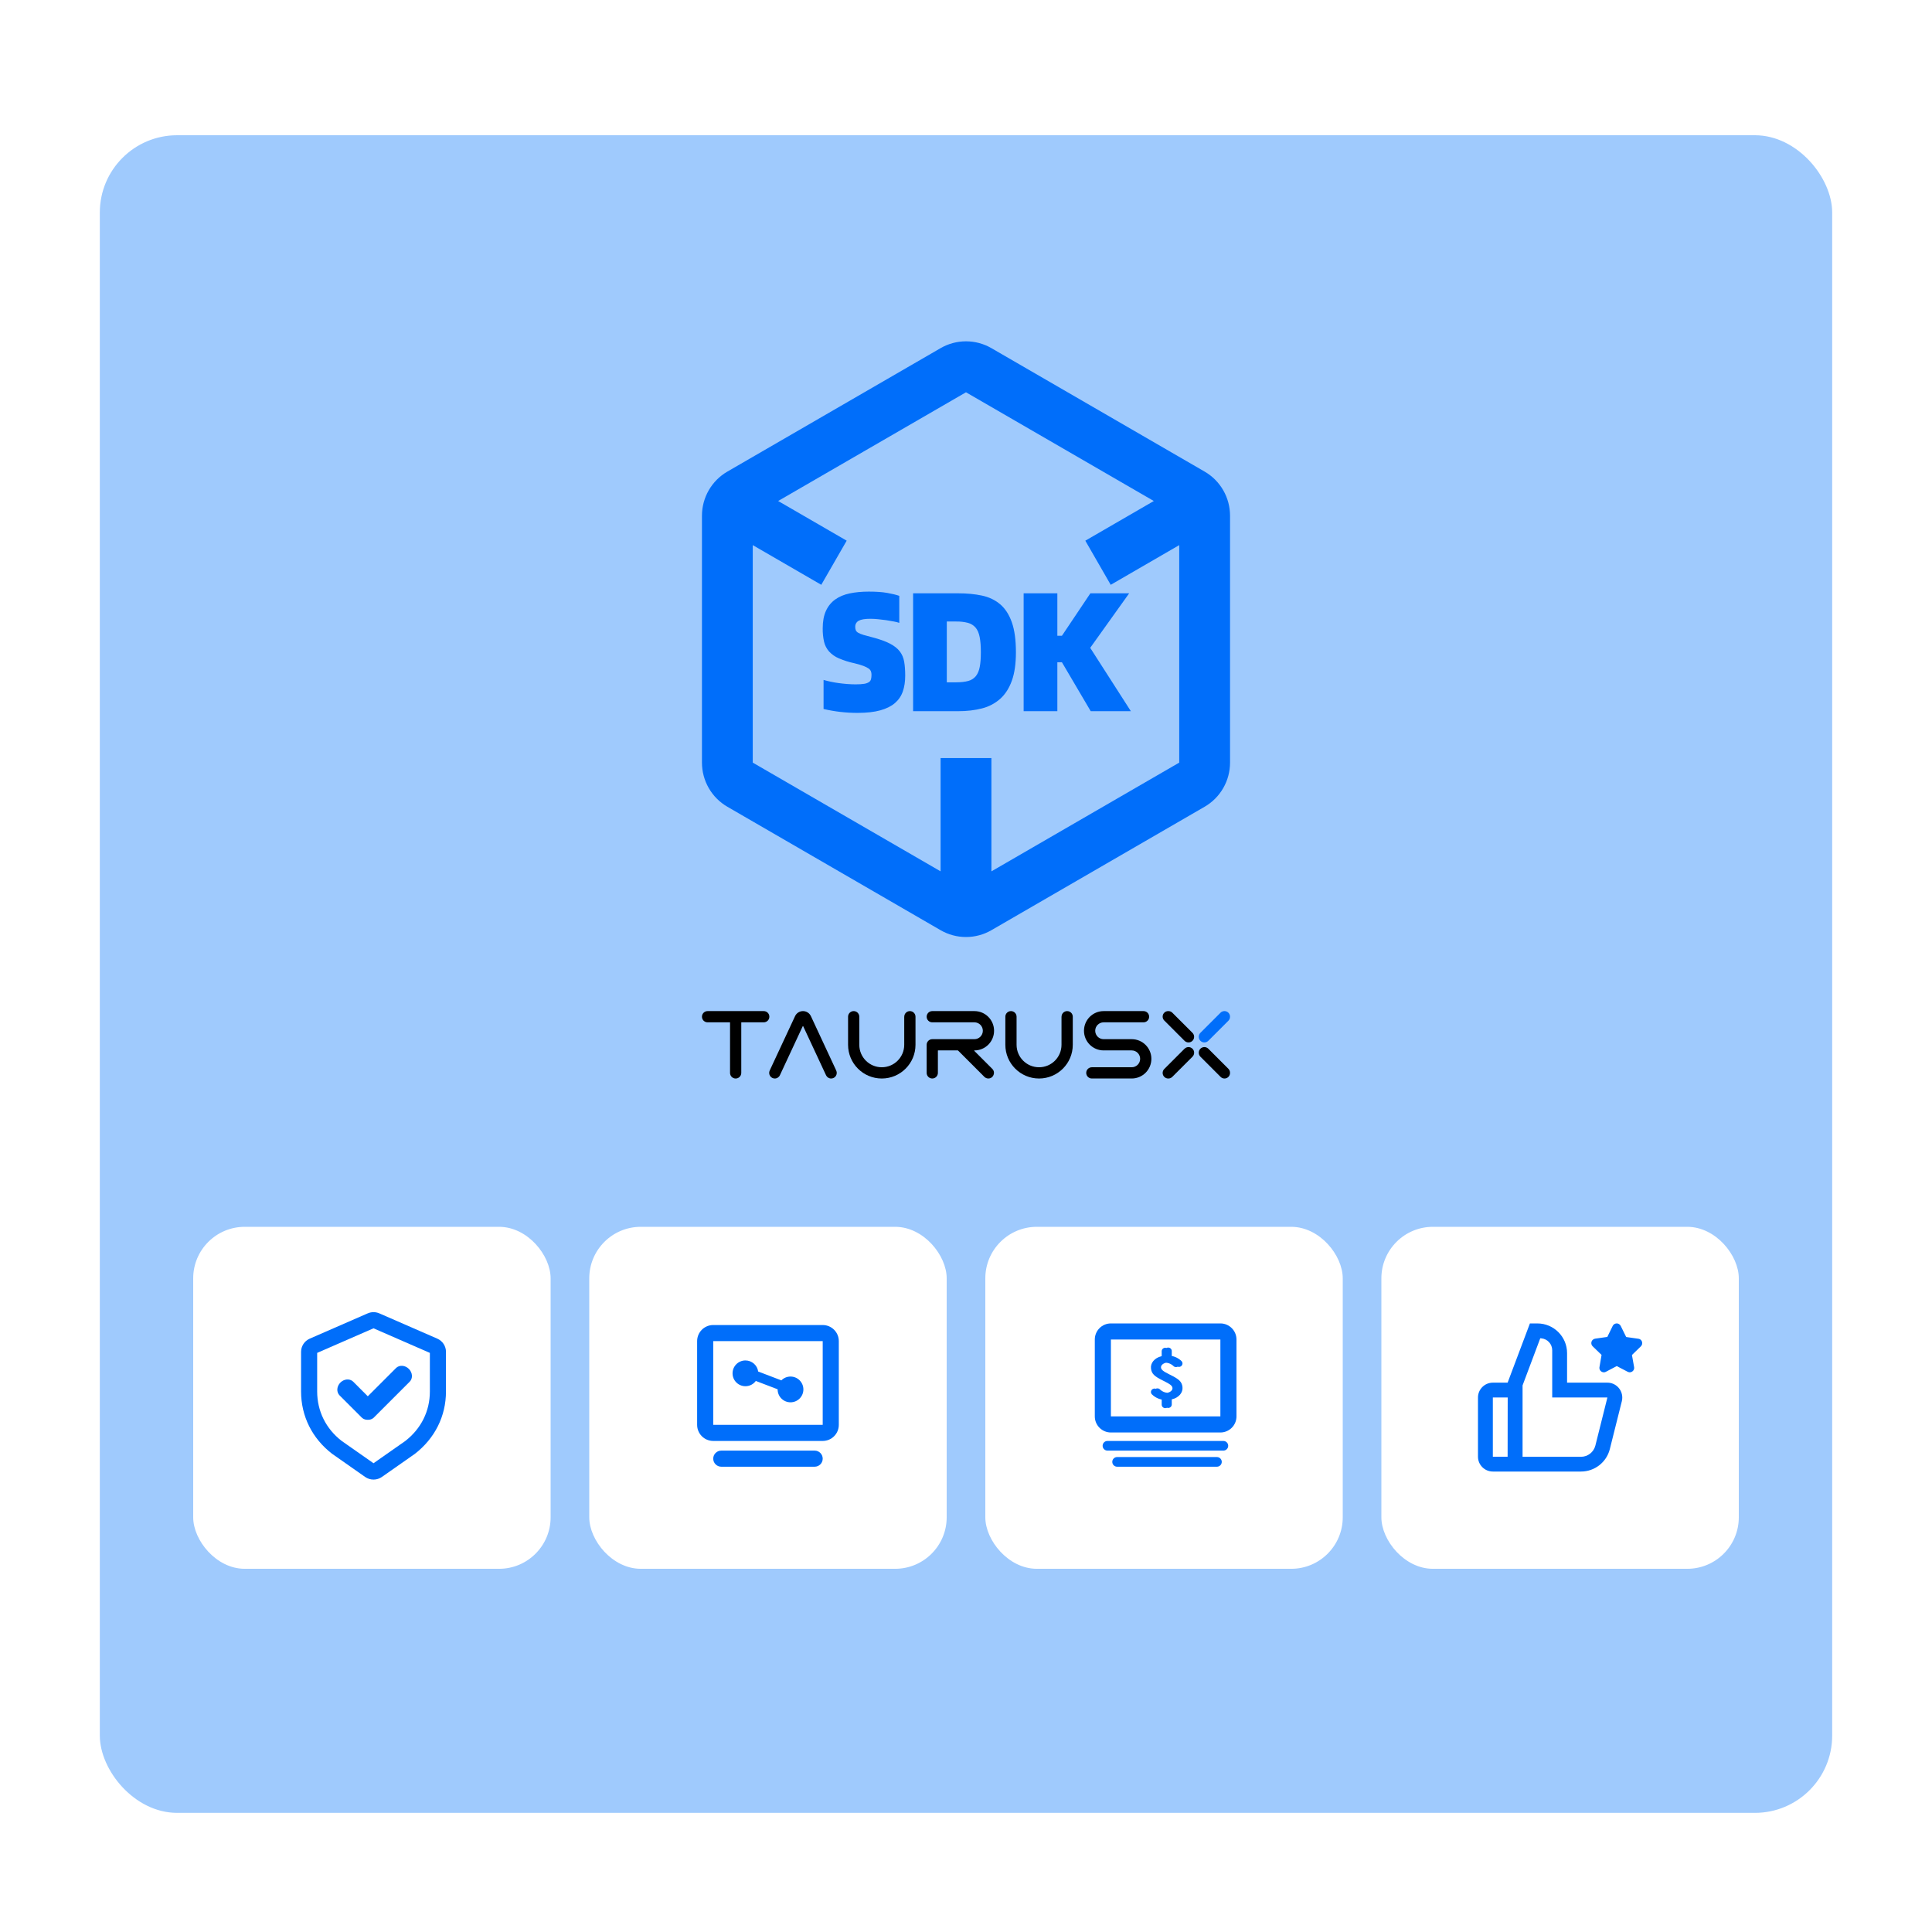 <svg width="600" height="600" viewBox="0 0 600 600" fill="none" xmlns="http://www.w3.org/2000/svg">
<g filter="url(#filter0_d_1228_2903)">
<rect x="31" y="30" width="538" height="521" rx="24" fill="#9FCAFD"/>
</g>
<path d="M237.192 314.006H219.744C218.779 314.006 218 314.785 218 315.75C218 316.715 218.779 317.494 219.744 317.494H226.65C226.688 317.494 226.721 317.527 226.721 317.566V333.198C226.721 334.163 227.5 334.942 228.465 334.942C229.431 334.942 230.209 334.163 230.209 333.198V317.566C230.209 317.527 230.242 317.494 230.281 317.494H237.186C238.152 317.494 238.931 316.715 238.931 315.75C238.936 314.785 238.157 314.006 237.192 314.006Z" fill="black"/>
<path d="M249.373 314.005C248.32 314.005 247.36 314.614 246.916 315.569L239.04 332.457C238.502 333.614 239.347 334.941 240.619 334.941C241.299 334.941 241.914 334.546 242.199 333.932L249.302 318.695C249.329 318.64 249.406 318.64 249.434 318.695L256.537 333.932C256.822 334.546 257.442 334.941 258.116 334.941C259.394 334.941 260.239 333.614 259.696 332.457L251.83 315.569C251.386 314.614 250.426 314.005 249.373 314.005Z" fill="black"/>
<path d="M340.129 320.11C340.129 318.662 341.303 317.494 342.745 317.494H355.13C356.096 317.494 356.875 316.715 356.875 315.75C356.875 314.784 356.096 314.005 355.13 314.005H342.745C339.372 314.005 336.641 316.737 336.641 320.11C336.641 323.483 339.372 326.215 342.745 326.215H351.466C352.914 326.215 354.083 327.389 354.083 328.831C354.083 330.279 352.909 331.447 351.466 331.447H339.081C338.116 331.447 337.337 332.226 337.337 333.192C337.337 334.157 338.116 334.936 339.081 334.936H351.466C354.84 334.936 357.571 332.204 357.571 328.831C357.571 325.458 354.84 322.726 351.466 322.726H342.745C341.297 322.726 340.129 321.553 340.129 320.11Z" fill="black"/>
<path d="M280.817 315.75V324.471C280.817 328.327 277.691 331.447 273.84 331.447C269.984 331.447 266.863 328.321 266.863 324.471V315.75C266.863 314.784 266.085 314.005 265.119 314.005C264.154 314.005 263.375 314.784 263.375 315.75V324.471C263.375 330.252 268.059 334.941 273.846 334.941C279.627 334.941 284.316 330.257 284.316 324.471V315.75C284.316 314.784 283.538 314.005 282.572 314.005C281.607 314.005 280.828 314.784 280.828 315.75H280.817Z" fill="black"/>
<path d="M329.661 315.75V324.471C329.661 328.327 326.534 331.447 322.684 331.447C318.828 331.447 315.707 328.321 315.707 324.471V315.75C315.707 314.784 314.928 314.005 313.963 314.005C312.998 314.005 312.219 314.784 312.219 315.75V324.471C312.219 330.252 316.903 334.941 322.689 334.941C328.471 334.941 333.16 330.257 333.16 324.471V315.75C333.16 314.784 332.381 314.005 331.416 314.005C330.451 314.005 329.672 314.784 329.672 315.75H329.661Z" fill="black"/>
<path d="M372.791 328.161L379.072 334.442C379.395 334.765 379.829 334.941 380.284 334.941C381.227 334.941 381.995 334.173 381.995 333.23V333.142C381.995 332.686 381.814 332.253 381.496 331.93L375.26 325.693C374.579 325.013 373.471 325.013 372.791 325.693C372.111 326.373 372.111 327.481 372.791 328.161Z" fill="black"/>
<path d="M370.329 320.757L364.076 314.504C363.758 314.186 363.325 314.005 362.869 314.005H362.782C361.838 314.005 361.07 314.773 361.07 315.717C361.07 316.172 361.251 316.605 361.569 316.929L367.866 323.226C368.546 323.906 369.654 323.906 370.334 323.226C371.015 322.545 371.015 321.437 370.334 320.757H370.329Z" fill="black"/>
<path d="M379.039 314.51L372.791 320.757C372.111 321.438 372.111 322.546 372.791 323.226C373.471 323.906 374.579 323.906 375.26 323.226L381.49 316.995C381.814 316.671 381.995 316.227 381.995 315.772V315.733C381.995 314.779 381.222 314 380.262 314C379.801 314 379.362 314.181 379.039 314.505V314.51Z" fill="#006EFA"/>
<path d="M367.866 325.693L361.575 331.984C361.251 332.308 361.07 332.752 361.07 333.208C361.07 334.162 361.844 334.941 362.804 334.941H362.842C363.303 334.941 363.741 334.76 364.065 334.436L370.34 328.161C371.02 327.481 371.02 326.373 370.34 325.693C369.66 325.013 368.552 325.013 367.872 325.693H367.866Z" fill="black"/>
<path d="M308.185 331.963L302.563 326.341C302.519 326.297 302.552 326.22 302.613 326.22C305.986 326.22 308.717 323.489 308.717 320.116C308.717 316.737 305.986 314.005 302.613 314.005H289.525C288.56 314.005 287.781 314.784 287.781 315.75C287.781 316.715 288.56 317.494 289.525 317.494H302.613C304.061 317.494 305.229 318.668 305.229 320.11C305.229 321.558 304.055 322.726 302.613 322.726H289.525C288.56 322.726 287.781 323.505 287.781 324.471V333.192C287.781 334.157 288.56 334.936 289.525 334.936C290.491 334.936 291.27 334.157 291.27 333.192V326.286C291.27 326.248 291.303 326.215 291.341 326.215H297.468C297.468 326.215 297.506 326.22 297.517 326.237L305.706 334.426C306.035 334.755 306.479 334.936 306.94 334.936C308.492 334.936 309.271 333.055 308.174 331.958L308.185 331.963Z" fill="black"/>
<path d="M307.891 108.12L374.109 146.458C376.508 147.847 378.5 149.844 379.886 152.25C381.271 154.656 382 157.384 382 160.162V236.838C382 239.616 381.271 242.344 379.886 244.75C378.5 247.156 376.508 249.153 374.109 250.542L307.891 288.88C305.492 290.269 302.77 291 300 291C297.23 291 294.508 290.269 292.109 288.88L225.891 250.542C223.492 249.153 221.5 247.156 220.114 244.75C218.729 242.344 218 239.616 218 236.838V160.162C218 157.384 218.729 154.656 220.114 152.25C221.5 149.844 223.492 147.847 225.891 146.458L292.109 108.12C294.508 106.731 297.23 106 300 106C302.77 106 305.492 106.731 307.891 108.12ZM300 121.824L241.662 155.589L262.945 167.911L255.055 181.615L233.776 169.293V236.838L292.109 270.602V235.424H307.891V270.608L366.219 236.838V169.293L344.945 181.62L337.055 167.916L358.328 155.594L300 121.83V121.824ZM269.81 183.73C272.093 183.73 273.987 183.862 275.492 184.126C277.001 184.39 278.264 184.696 279.279 185.049V193.436C278.738 193.255 278.184 193.114 277.622 193.014C275.995 192.695 274.354 192.457 272.703 192.302C271.9 192.218 271.092 192.174 270.284 192.17C268.6 192.17 267.401 192.371 266.68 192.777C266.336 192.961 266.051 193.24 265.86 193.581C265.669 193.922 265.579 194.311 265.602 194.702C265.591 195.063 265.653 195.422 265.786 195.757C265.954 196.086 266.221 196.353 266.549 196.522C266.938 196.749 267.48 196.97 268.179 197.181C268.884 197.392 269.794 197.64 270.915 197.92C273.198 198.516 275.013 199.17 276.36 199.871C277.711 200.573 278.737 201.385 279.437 202.298C280.142 203.21 280.594 204.287 280.805 205.516C281.015 206.745 281.12 208.19 281.12 209.841C281.12 211.671 280.878 213.296 280.384 214.72C279.895 216.144 279.079 217.347 277.938 218.334C276.801 219.32 275.281 220.074 273.387 220.602C271.494 221.129 269.126 221.393 266.286 221.393C262.744 221.396 259.214 220.989 255.765 220.18V211.16C257.292 211.596 258.847 211.922 260.42 212.136C261.315 212.257 262.219 212.357 263.129 212.426C264.045 212.494 264.902 212.531 265.707 212.531C266.796 212.531 267.664 212.478 268.311 212.373C268.839 212.309 269.349 212.139 269.81 211.872C270.147 211.662 270.391 211.332 270.494 210.949C270.599 210.564 270.652 210.089 270.652 209.525C270.657 209.164 270.594 208.807 270.468 208.47C270.312 208.113 270.056 207.811 269.731 207.599C269.363 207.335 268.837 207.072 268.153 206.808C267.25 206.478 266.328 206.205 265.391 205.99C263.705 205.634 262.058 205.113 260.473 204.434C259.324 203.948 258.292 203.219 257.448 202.298C256.706 201.443 256.183 200.42 255.923 199.318C255.617 197.941 255.476 196.534 255.502 195.124C255.502 192.977 255.838 191.178 256.501 189.717C257.169 188.256 258.127 187.08 259.368 186.183C260.615 185.286 262.125 184.653 263.892 184.284C265.665 183.915 267.638 183.73 269.81 183.73ZM297.564 184.258C300.3 184.258 302.772 184.495 304.982 184.97C307.191 185.445 309.074 186.352 310.637 187.686C312.199 189.021 313.398 190.888 314.24 193.278C315.082 195.667 315.503 198.764 315.503 202.562C315.503 206.112 315.082 209.06 314.24 211.397C313.398 213.734 312.199 215.606 310.637 217.015C309.019 218.452 307.079 219.474 304.982 219.995C302.772 220.575 300.3 220.866 297.564 220.866H283.572V184.258H297.564ZM328.37 184.258V197.445H329.79L338.628 184.258H350.674L338.575 201.19L351.2 220.866H338.733L329.79 205.674H328.37V220.866H317.901V184.258H328.37ZM296.933 193.014H294.04V211.898H296.933C298.443 211.898 299.695 211.756 300.694 211.476C301.623 211.24 302.452 210.714 303.062 209.973C303.64 209.25 304.045 208.295 304.271 207.098C304.498 205.901 304.613 204.392 304.613 202.562C304.613 200.663 304.492 199.091 304.245 197.841C303.998 196.59 303.577 195.615 302.983 194.913C302.36 194.193 301.535 193.678 300.615 193.436C299.413 193.128 298.174 192.986 296.933 193.014Z" fill="#006EFA"/>
<rect x="60" y="381" width="111" height="106.204" rx="16" fill="white"/>
<rect x="183" y="381" width="111" height="106.204" rx="16" fill="white"/>
<rect x="306" y="381" width="111" height="106.204" rx="16" fill="white"/>
<rect x="429" y="381" width="111" height="106.204" rx="16" fill="white"/>
<path d="M499.193 429.397H486.668V420.213C486.668 415.142 482.545 411.003 477.437 411.003H475.129L468.205 429.397H463.616C461.074 429.397 459 431.466 459 434.002V452.395C459 454.93 461.074 457 463.616 457H490.999C495.225 457 498.908 454.128 499.945 450.041L503.679 435.14C503.783 434.778 503.809 434.39 503.809 434.027C503.809 431.466 501.734 429.397 499.193 429.397ZM468.205 452.395H463.616V434.002H468.231L468.205 452.395ZM495.459 448.929C494.94 450.972 493.099 452.421 490.999 452.421H472.847V430.25L478.344 415.608L478.682 415.634C480.574 415.815 482.053 417.393 482.053 419.333V434.002H499.193L495.459 448.929ZM508.839 415.763L505.027 415.22L503.316 411.753C503.186 411.495 502.979 411.288 502.719 411.158C502.045 410.796 501.215 411.081 500.852 411.753L499.167 415.194L495.355 415.737C495.07 415.789 494.811 415.918 494.603 416.125C494.059 416.669 494.059 417.548 494.603 418.091L497.378 420.782L496.729 424.585C496.729 424.662 496.704 424.74 496.704 424.792C496.704 425.542 497.3 426.163 498.078 426.189C498.311 426.189 498.519 426.137 498.7 426.034L502.097 424.249L505.52 426.034C505.779 426.163 506.065 426.215 506.35 426.163C507.102 426.034 507.62 425.335 507.491 424.585L506.817 420.808L509.591 418.117C509.799 417.91 509.954 417.626 509.98 417.341C510.11 416.565 509.591 415.867 508.839 415.763Z" fill="#006EFA"/>
<path fill-rule="evenodd" clip-rule="evenodd" d="M116 407.5C115.377 407.5 114.761 407.629 114.19 407.878L113.89 408.01L96.19 415.732C95.391 416.08 94.711 416.653 94.233 417.379C93.755 418.106 93.5 418.955 93.5 419.824V432.131C93.5 439.829 96.971 446.709 103.074 451.443L103.083 451.451L113.407 458.683C114.166 459.215 115.072 459.5 116 459.5C116.928 459.5 117.834 459.215 118.593 458.683L128.839 451.508L128.848 451.501C135.028 446.709 138.5 439.829 138.5 432.131V419.825C138.5 418.956 138.245 418.106 137.768 417.379C137.29 416.652 136.609 416.08 135.81 415.731L117.81 407.878C117.239 407.629 116.623 407.5 116 407.5ZM98.5 432.129V420.152L116 412.517L133.5 420.152V432.131C133.5 438.268 130.762 443.709 125.86 447.516L116 454.418L106.061 447.458C101.239 443.707 98.5 438.267 98.5 432.129ZM125.032 424.175C125.744 424.248 126.437 424.586 126.972 425.121C127.251 425.4 127.479 425.724 127.642 426.075C127.806 426.426 127.903 426.797 127.927 427.167C127.951 427.537 127.901 427.899 127.782 428.232C127.662 428.564 127.475 428.861 127.23 429.106L116.116 440.22L115.971 440.355C115.499 440.756 114.88 440.958 114.223 440.928C113.566 440.958 112.946 440.756 112.474 440.355L112.329 440.22L105.457 433.349C105.212 433.104 105.025 432.807 104.906 432.474C104.786 432.142 104.737 431.78 104.761 431.41C104.785 431.04 104.881 430.669 105.045 430.318C105.209 429.967 105.436 429.643 105.715 429.364C106.25 428.829 106.943 428.491 107.655 428.418C108.367 428.345 109.046 428.543 109.555 428.972L109.7 429.106L114.222 433.629L122.988 424.863L123.133 424.729C123.642 424.3 124.32 424.103 125.032 424.175Z" fill="#006EFA"/>
<path fill-rule="evenodd" clip-rule="evenodd" d="M379 416H345V439.871H379V416ZM345 411C342.239 411 340 413.239 340 416V439.871C340 442.633 342.239 444.871 345 444.871H379C381.761 444.871 384 442.633 384 439.871V416C384 413.239 381.761 411 379 411H345ZM342.43 449C342.43 448.172 343.101 447.5 343.93 447.5H379.93C380.758 447.5 381.43 448.172 381.43 449C381.43 449.828 380.758 450.5 379.93 450.5H343.93C343.101 450.5 342.43 449.828 342.43 449ZM346.93 452.5C346.101 452.5 345.43 453.172 345.43 454C345.43 454.828 346.101 455.5 346.93 455.5H377.93C378.758 455.5 379.43 454.828 379.43 454C379.43 453.172 378.758 452.5 377.93 452.5H346.93Z" fill="#006EFA"/>
<path fill-rule="evenodd" clip-rule="evenodd" d="M255.5 416.5H221.5V442.5H255.5V416.5ZM221.5 411.5C218.739 411.5 216.5 413.739 216.5 416.5V442.5C216.5 445.261 218.739 447.5 221.5 447.5H255.5C258.261 447.5 260.5 445.261 260.5 442.5V416.5C260.5 413.739 258.261 411.5 255.5 411.5H221.5ZM221.5 453C221.5 451.619 222.619 450.5 224 450.5H253C254.381 450.5 255.5 451.619 255.5 453C255.5 454.381 254.381 455.5 253 455.5H224C222.619 455.5 221.5 454.381 221.5 453ZM231.5 422.5C233.517 422.5 235.186 423.993 235.46 425.935L242.659 428.684C243.384 427.953 244.389 427.5 245.5 427.5C247.709 427.5 249.5 429.291 249.5 431.5C249.5 433.709 247.709 435.5 245.5 435.5C243.291 435.5 241.5 433.709 241.5 431.5C241.5 431.484 241.5 431.469 241.5 431.453L234.726 428.866C233.998 429.857 232.824 430.5 231.5 430.5C229.291 430.5 227.5 428.709 227.5 426.5C227.5 424.291 229.291 422.5 231.5 422.5Z" fill="#006EFA"/>
<path fill-rule="evenodd" clip-rule="evenodd" d="M363.511 427L363.084 426.789C361.224 425.865 360.634 425.38 360.558 424.71C360.547 424.552 360.571 424.394 360.629 424.245C360.686 424.096 360.776 423.961 360.892 423.848C361.183 423.537 361.621 423.313 362.126 423.209C362.706 423.246 363.268 423.425 363.759 423.728C363.994 423.862 364.209 424.025 364.4 424.212C364.596 424.42 364.869 424.545 365.161 424.562C365.364 424.573 365.565 424.531 365.743 424.442C365.842 424.476 365.945 424.496 366.052 424.502C366.344 424.518 366.63 424.425 366.851 424.241C367.071 424.057 367.207 423.797 367.23 423.518C367.253 423.239 367.16 422.962 366.972 422.748C366.813 422.574 366.457 422.228 365.834 421.856C365.29 421.528 364.7 421.288 364.071 421.146L363.902 421.107V419.509C363.885 419.236 363.76 418.979 363.552 418.792C363.344 418.604 363.069 418.5 362.784 418.5C362.602 418.5 362.425 418.542 362.267 418.621C362.148 418.581 362.022 418.56 361.893 418.56C361.608 418.56 361.333 418.664 361.125 418.851C360.917 419.039 360.792 419.295 360.775 419.568V421.174L360.61 421.215C359.637 421.45 358.782 421.954 358.206 422.633C357.612 423.332 357.35 424.152 357.451 425.004C357.547 425.861 357.834 426.465 358.408 427.022C358.94 427.54 359.739 428.04 361.168 428.75L361.597 428.96C363.455 429.885 364.045 430.369 364.122 431.039C364.133 431.197 364.109 431.356 364.052 431.505C363.995 431.653 363.905 431.789 363.789 431.902C363.498 432.212 363.06 432.435 362.555 432.54C361.986 432.503 361.438 432.33 360.922 432.022C360.602 431.829 360.376 431.64 360.284 431.537C360.089 431.323 359.814 431.192 359.518 431.173C359.311 431.159 359.106 431.201 358.925 431.291C358.83 431.259 358.73 431.239 358.628 431.232C358.332 431.213 358.041 431.306 357.817 431.493C357.594 431.679 357.457 431.943 357.437 432.226C357.416 432.509 357.514 432.788 357.709 433.002C358.041 433.351 358.424 433.651 358.847 433.894C359.389 434.223 359.985 434.463 360.61 434.604L360.779 434.644V436.243C360.779 436.526 360.897 436.798 361.106 436.999C361.315 437.199 361.599 437.312 361.895 437.312C362.077 437.312 362.254 437.27 362.412 437.191C362.531 437.231 362.657 437.252 362.786 437.252C363.082 437.252 363.366 437.14 363.575 436.939C363.784 436.739 363.902 436.467 363.902 436.183V434.575L364.069 434.535C365.007 434.321 365.849 433.824 366.471 433.118C367.065 432.417 367.327 431.597 367.23 430.746C367.132 429.891 366.844 429.287 366.271 428.729C365.737 428.212 364.94 427.71 363.511 427Z" fill="#006EFA"/>
<defs>
<filter id="filter0_d_1228_2903" x="7" y="18" width="586" height="569" filterUnits="userSpaceOnUse" color-interpolation-filters="sRGB">
<feFlood flood-opacity="0" result="BackgroundImageFix"/>
<feColorMatrix in="SourceAlpha" type="matrix" values="0 0 0 0 0 0 0 0 0 0 0 0 0 0 0 0 0 0 127 0" result="hardAlpha"/>
<feOffset dy="12"/>
<feGaussianBlur stdDeviation="12"/>
<feComposite in2="hardAlpha" operator="out"/>
<feColorMatrix type="matrix" values="0 0 0 0 0 0 0 0 0 0.204 0 0 0 0 0.596 0 0 0 0.21 0"/>
<feBlend mode="normal" in2="BackgroundImageFix" result="effect1_dropShadow_1228_2903"/>
<feBlend mode="normal" in="SourceGraphic" in2="effect1_dropShadow_1228_2903" result="shape"/>
</filter>
</defs>
</svg>

